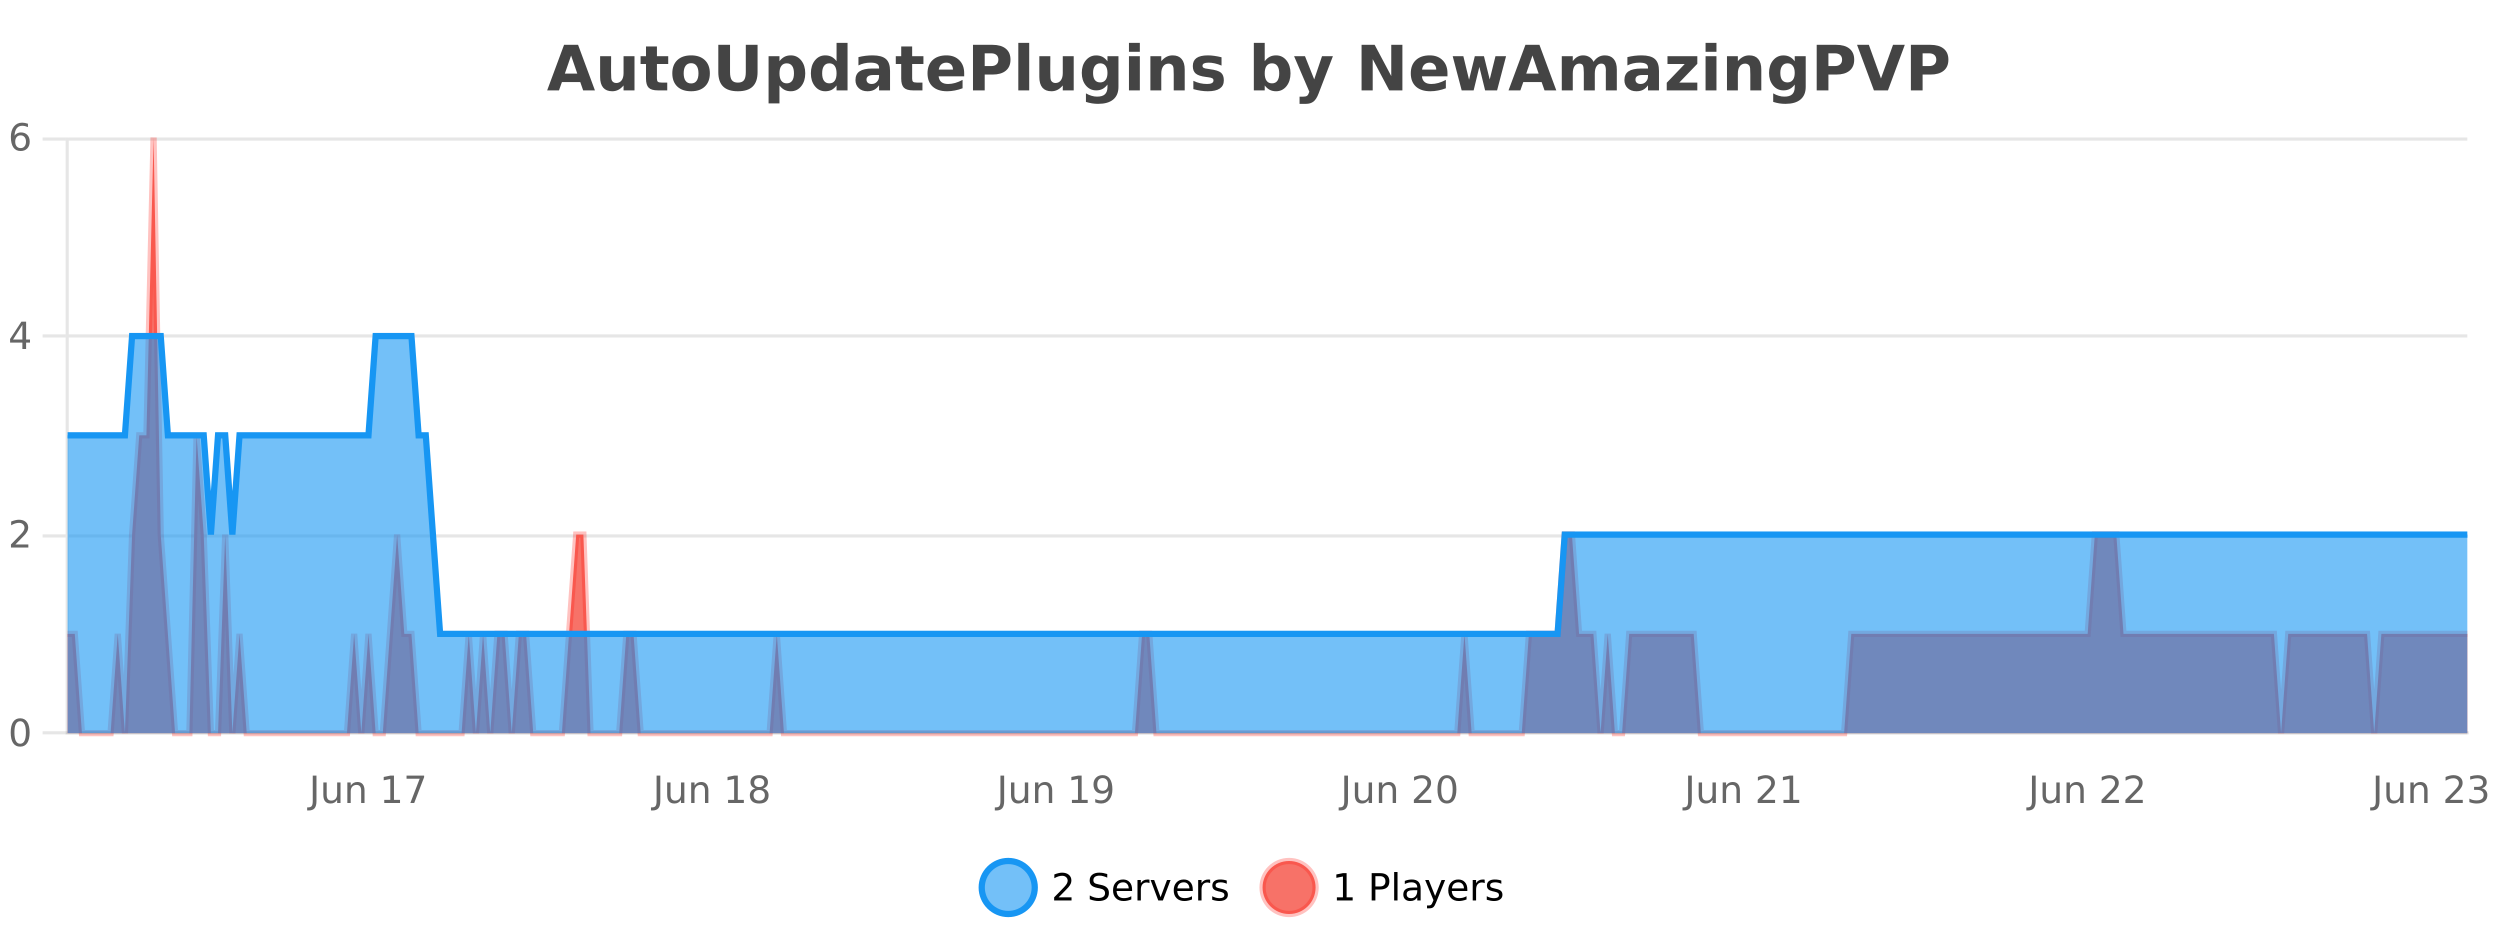 <?xml version="1.0" encoding="UTF-8"?>
<svg xmlns="http://www.w3.org/2000/svg" xmlns:xlink="http://www.w3.org/1999/xlink" width="800pt" height="300pt" viewBox="0 0 800 300" version="1.1">
<defs>
<clipPath id="clip1">
  <path d="M 285 263 L 360 263 L 360 300 L 285 300 Z M 285 263 "/>
</clipPath>
<clipPath id="clip2">
  <path d="M 375 263 L 450 263 L 450 300 L 375 300 Z M 375 263 "/>
</clipPath>
<clipPath id="clip3">
  <path d="M 21.633 44 L 789.543 44 L 789.543 234.602 L 21.633 234.602 Z M 21.633 44 "/>
</clipPath>
<clipPath id="clip4">
  <path d="M 20.633 43 L 790.543 43 L 790.543 235.602 L 20.633 235.602 Z M 20.633 43 "/>
</clipPath>
<clipPath id="clip5">
  <path d="M 21.633 107 L 789.543 107 L 789.543 234.602 L 21.633 234.602 Z M 21.633 107 "/>
</clipPath>
<clipPath id="clip6">
  <path d="M 20.633 79 L 790.543 79 L 790.543 232 L 20.633 232 Z M 20.633 79 "/>
</clipPath>
</defs>
<g id="surface1324496">
<rect x="0" y="0" width="800" height="300" style="fill:rgb(100%,100%,100%);fill-opacity:1;stroke:none;"/>
<path style="fill:none;stroke-width:1;stroke-linecap:butt;stroke-linejoin:miter;stroke:rgb(0%,0%,0%);stroke-opacity:0.098;stroke-miterlimit:10;" d="M 22 234.5 L 789.543 234.5 "/>
<path style="fill:none;stroke-width:1;stroke-linecap:butt;stroke-linejoin:miter;stroke:rgb(0%,0%,0%);stroke-opacity:0.098;stroke-miterlimit:10;" d="M 13.633 234.5 L 21 234.5 "/>
<path style="fill:none;stroke-width:1;stroke-linecap:butt;stroke-linejoin:miter;stroke:rgb(0%,0%,0%);stroke-opacity:0.098;stroke-miterlimit:10;" d="M 22 171.5 L 789.543 171.5 "/>
<path style="fill:none;stroke-width:1;stroke-linecap:butt;stroke-linejoin:miter;stroke:rgb(0%,0%,0%);stroke-opacity:0.098;stroke-miterlimit:10;" d="M 13.633 171.5 L 21 171.5 "/>
<path style="fill:none;stroke-width:1;stroke-linecap:butt;stroke-linejoin:miter;stroke:rgb(0%,0%,0%);stroke-opacity:0.098;stroke-miterlimit:10;" d="M 22 107.5 L 789.543 107.5 "/>
<path style="fill:none;stroke-width:1;stroke-linecap:butt;stroke-linejoin:miter;stroke:rgb(0%,0%,0%);stroke-opacity:0.098;stroke-miterlimit:10;" d="M 13.633 107.5 L 21 107.5 "/>
<path style="fill:none;stroke-width:1;stroke-linecap:butt;stroke-linejoin:miter;stroke:rgb(0%,0%,0%);stroke-opacity:0.098;stroke-miterlimit:10;" d="M 22 44.5 L 789.543 44.5 "/>
<path style="fill:none;stroke-width:1;stroke-linecap:butt;stroke-linejoin:miter;stroke:rgb(0%,0%,0%);stroke-opacity:0.098;stroke-miterlimit:10;" d="M 13.633 44.5 L 21 44.5 "/>
<path style=" stroke:none;fill-rule:nonzero;fill:rgb(9.02%,58.824%,95.294%);fill-opacity:0.6;" d="M 331.121 284 C 331.121 288.688 327.324 292.484 322.637 292.484 C 317.953 292.484 314.152 288.688 314.152 284 C 314.152 279.312 317.953 275.516 322.637 275.516 C 327.324 275.516 331.121 279.312 331.121 284 Z M 331.121 284 "/>
<g clip-path="url(#clip1)" clip-rule="nonzero">
<path style="fill:none;stroke-width:2;stroke-linecap:butt;stroke-linejoin:miter;stroke:rgb(9.02%,58.824%,95.294%);stroke-opacity:1;stroke-miterlimit:10;" d="M 331.121 284 C 331.121 288.688 327.324 292.484 322.637 292.484 C 317.953 292.484 314.152 288.688 314.152 284 C 314.152 279.312 317.953 275.516 322.637 275.516 C 327.324 275.516 331.121 279.312 331.121 284 Z M 331.121 284 "/>
</g>
<path style=" stroke:none;fill-rule:nonzero;fill:rgb(0%,0%,0%);fill-opacity:1;" d="M 338.75 287.156 L 342.891 287.156 L 342.891 288.156 L 337.328 288.156 L 337.328 287.156 C 337.773 286.699 338.383 286.078 339.156 285.297 C 339.938 284.508 340.426 283.996 340.625 283.766 C 341.008 283.352 341.273 282.996 341.422 282.703 C 341.578 282.402 341.656 282.109 341.656 281.828 C 341.656 281.359 341.488 280.98 341.156 280.688 C 340.832 280.398 340.41 280.25 339.891 280.25 C 339.516 280.25 339.117 280.312 338.703 280.438 C 338.297 280.562 337.859 280.762 337.391 281.031 L 337.391 279.828 C 337.867 279.641 338.312 279.5 338.719 279.406 C 339.133 279.305 339.516 279.25 339.859 279.25 C 340.766 279.25 341.488 279.48 342.031 279.938 C 342.57 280.387 342.844 280.992 342.844 281.75 C 342.844 282.105 342.773 282.445 342.641 282.766 C 342.504 283.09 342.258 283.469 341.906 283.906 C 341.801 284.023 341.488 284.352 340.969 284.891 C 340.445 285.434 339.707 286.188 338.75 287.156 Z M 354.32 279.688 L 354.32 280.844 C 353.871 280.637 353.445 280.48 353.039 280.375 C 352.641 280.262 352.262 280.203 351.898 280.203 C 351.25 280.203 350.75 280.328 350.398 280.578 C 350.055 280.828 349.883 281.188 349.883 281.656 C 349.883 282.043 349.996 282.336 350.227 282.531 C 350.453 282.73 350.898 282.887 351.555 283 L 352.258 283.156 C 353.141 283.324 353.793 283.621 354.211 284.047 C 354.637 284.465 354.852 285.027 354.852 285.734 C 354.852 286.59 354.562 287.234 353.992 287.672 C 353.43 288.109 352.594 288.328 351.492 288.328 C 351.086 288.328 350.648 288.281 350.18 288.188 C 349.711 288.094 349.227 287.953 348.727 287.766 L 348.727 286.547 C 349.203 286.82 349.672 287.023 350.133 287.156 C 350.602 287.293 351.055 287.359 351.492 287.359 C 352.168 287.359 352.688 287.23 353.055 286.969 C 353.43 286.699 353.617 286.32 353.617 285.828 C 353.617 285.402 353.48 285.07 353.211 284.828 C 352.949 284.578 352.516 284.398 351.914 284.281 L 351.195 284.141 C 350.309 283.965 349.668 283.688 349.273 283.312 C 348.887 282.938 348.695 282.418 348.695 281.75 C 348.695 280.969 348.965 280.359 349.508 279.922 C 350.047 279.477 350.797 279.25 351.758 279.25 C 352.172 279.25 352.59 279.289 353.008 279.359 C 353.434 279.434 353.871 279.543 354.32 279.688 Z M 362.266 284.609 L 362.266 285.125 L 357.297 285.125 C 357.348 285.875 357.57 286.445 357.969 286.828 C 358.375 287.215 358.93 287.406 359.641 287.406 C 360.055 287.406 360.457 287.359 360.844 287.266 C 361.238 287.164 361.629 287.008 362.016 286.797 L 362.016 287.828 C 361.617 287.984 361.219 288.105 360.812 288.188 C 360.406 288.281 359.992 288.328 359.578 288.328 C 358.535 288.328 357.707 288.027 357.094 287.422 C 356.477 286.809 356.172 285.98 356.172 284.938 C 356.172 283.867 356.461 283.016 357.047 282.391 C 357.629 281.758 358.41 281.438 359.391 281.438 C 360.273 281.438 360.973 281.727 361.484 282.297 C 362.004 282.859 362.266 283.633 362.266 284.609 Z M 361.188 284.281 C 361.176 283.699 361.008 283.23 360.688 282.875 C 360.363 282.523 359.938 282.344 359.406 282.344 C 358.801 282.344 358.316 282.516 357.953 282.859 C 357.598 283.203 357.395 283.684 357.344 284.297 Z M 367.836 282.594 C 367.711 282.531 367.574 282.484 367.43 282.453 C 367.293 282.414 367.137 282.391 366.961 282.391 C 366.355 282.391 365.887 282.59 365.555 282.984 C 365.23 283.383 365.07 283.953 365.07 284.703 L 365.07 288.156 L 363.992 288.156 L 363.992 281.594 L 365.07 281.594 L 365.07 282.609 C 365.297 282.215 365.594 281.922 365.961 281.734 C 366.324 281.539 366.766 281.438 367.289 281.438 C 367.359 281.438 367.438 281.445 367.523 281.453 C 367.617 281.465 367.715 281.48 367.82 281.5 Z M 368.195 281.594 L 369.336 281.594 L 371.383 287.094 L 373.445 281.594 L 374.586 281.594 L 372.117 288.156 L 370.648 288.156 Z M 381.688 284.609 L 381.688 285.125 L 376.719 285.125 C 376.77 285.875 376.992 286.445 377.391 286.828 C 377.797 287.215 378.352 287.406 379.062 287.406 C 379.477 287.406 379.879 287.359 380.266 287.266 C 380.66 287.164 381.051 287.008 381.438 286.797 L 381.438 287.828 C 381.039 287.984 380.641 288.105 380.234 288.188 C 379.828 288.281 379.414 288.328 379 288.328 C 377.957 288.328 377.129 288.027 376.516 287.422 C 375.898 286.809 375.594 285.98 375.594 284.938 C 375.594 283.867 375.883 283.016 376.469 282.391 C 377.051 281.758 377.832 281.438 378.812 281.438 C 379.695 281.438 380.395 281.727 380.906 282.297 C 381.426 282.859 381.688 283.633 381.688 284.609 Z M 380.609 284.281 C 380.598 283.699 380.43 283.23 380.109 282.875 C 379.785 282.523 379.359 282.344 378.828 282.344 C 378.223 282.344 377.738 282.516 377.375 282.859 C 377.02 283.203 376.816 283.684 376.766 284.297 Z M 387.258 282.594 C 387.133 282.531 386.996 282.484 386.852 282.453 C 386.715 282.414 386.559 282.391 386.383 282.391 C 385.777 282.391 385.309 282.59 384.977 282.984 C 384.652 283.383 384.492 283.953 384.492 284.703 L 384.492 288.156 L 383.414 288.156 L 383.414 281.594 L 384.492 281.594 L 384.492 282.609 C 384.719 282.215 385.016 281.922 385.383 281.734 C 385.746 281.539 386.188 281.438 386.711 281.438 C 386.781 281.438 386.859 281.445 386.945 281.453 C 387.039 281.465 387.137 281.48 387.242 281.5 Z M 392.562 281.781 L 392.562 282.812 C 392.258 282.656 391.941 282.543 391.609 282.469 C 391.285 282.387 390.945 282.344 390.594 282.344 C 390.062 282.344 389.66 282.43 389.391 282.594 C 389.117 282.75 388.984 282.996 388.984 283.328 C 388.984 283.578 389.078 283.777 389.266 283.922 C 389.461 284.059 389.852 284.188 390.438 284.312 L 390.797 284.406 C 391.566 284.562 392.113 284.793 392.438 285.094 C 392.758 285.398 392.922 285.812 392.922 286.344 C 392.922 286.961 392.676 287.445 392.188 287.797 C 391.707 288.152 391.047 288.328 390.203 288.328 C 389.848 288.328 389.477 288.289 389.094 288.219 C 388.719 288.156 388.32 288.059 387.906 287.922 L 387.906 286.797 C 388.301 287.008 388.691 287.164 389.078 287.266 C 389.461 287.371 389.848 287.422 390.234 287.422 C 390.734 287.422 391.117 287.34 391.391 287.172 C 391.672 286.996 391.812 286.746 391.812 286.422 C 391.812 286.133 391.711 285.906 391.516 285.75 C 391.316 285.594 390.883 285.445 390.219 285.297 L 389.844 285.219 C 389.176 285.074 388.691 284.855 388.391 284.562 C 388.098 284.273 387.953 283.875 387.953 283.375 C 387.953 282.75 388.172 282.273 388.609 281.938 C 389.047 281.605 389.664 281.438 390.469 281.438 C 390.863 281.438 391.238 281.469 391.594 281.531 C 391.945 281.586 392.27 281.668 392.562 281.781 Z M 332.637 277.016 "/>
<path style=" stroke:none;fill-rule:nonzero;fill:rgb(96.863%,44.706%,40.784%);fill-opacity:1;" d="M 420.988 284 C 420.988 288.688 417.191 292.484 412.504 292.484 C 407.82 292.484 404.02 288.688 404.02 284 C 404.02 279.312 407.82 275.516 412.504 275.516 C 417.191 275.516 420.988 279.312 420.988 284 Z M 420.988 284 "/>
<g clip-path="url(#clip2)" clip-rule="nonzero">
<path style="fill:none;stroke-width:2;stroke-linecap:butt;stroke-linejoin:miter;stroke:rgb(100%,4.706%,0%);stroke-opacity:0.247;stroke-miterlimit:10;" d="M 420.988 284 C 420.988 288.688 417.191 292.484 412.504 292.484 C 407.82 292.484 404.02 288.688 404.02 284 C 404.02 279.312 407.82 275.516 412.504 275.516 C 417.191 275.516 420.988 279.312 420.988 284 Z M 420.988 284 "/>
</g>
<path style=" stroke:none;fill-rule:nonzero;fill:rgb(0%,0%,0%);fill-opacity:1;" d="M 427.805 287.156 L 429.742 287.156 L 429.742 280.484 L 427.633 280.906 L 427.633 279.828 L 429.727 279.406 L 430.914 279.406 L 430.914 287.156 L 432.852 287.156 L 432.852 288.156 L 427.805 288.156 Z M 440.125 280.375 L 440.125 283.672 L 441.609 283.672 C 442.16 283.672 442.586 283.531 442.891 283.25 C 443.191 282.961 443.344 282.547 443.344 282.016 C 443.344 281.496 443.191 281.094 442.891 280.812 C 442.586 280.523 442.16 280.375 441.609 280.375 Z M 438.938 279.406 L 441.609 279.406 C 442.598 279.406 443.344 279.633 443.844 280.078 C 444.344 280.516 444.594 281.164 444.594 282.016 C 444.594 282.883 444.344 283.539 443.844 283.984 C 443.344 284.422 442.598 284.641 441.609 284.641 L 440.125 284.641 L 440.125 288.156 L 438.938 288.156 Z M 446.129 279.031 L 447.207 279.031 L 447.207 288.156 L 446.129 288.156 Z M 452.445 284.859 C 451.578 284.859 450.977 284.961 450.633 285.156 C 450.297 285.355 450.133 285.695 450.133 286.172 C 450.133 286.559 450.258 286.867 450.508 287.094 C 450.766 287.312 451.109 287.422 451.539 287.422 C 452.141 287.422 452.621 287.215 452.977 286.797 C 453.34 286.371 453.523 285.805 453.523 285.094 L 453.523 284.859 Z M 454.602 284.406 L 454.602 288.156 L 453.523 288.156 L 453.523 287.156 C 453.273 287.555 452.965 287.852 452.602 288.047 C 452.234 288.234 451.789 288.328 451.258 288.328 C 450.578 288.328 450.043 288.141 449.648 287.766 C 449.25 287.383 449.055 286.875 449.055 286.25 C 449.055 285.512 449.297 284.953 449.789 284.578 C 450.289 284.203 451.027 284.016 452.008 284.016 L 453.523 284.016 L 453.523 283.906 C 453.523 283.406 453.355 283.023 453.023 282.75 C 452.699 282.48 452.246 282.344 451.664 282.344 C 451.289 282.344 450.918 282.391 450.555 282.484 C 450.199 282.578 449.859 282.715 449.539 282.891 L 449.539 281.891 C 449.934 281.734 450.312 281.621 450.68 281.547 C 451.055 281.477 451.418 281.438 451.773 281.438 C 452.719 281.438 453.43 281.684 453.898 282.172 C 454.367 282.664 454.602 283.406 454.602 284.406 Z M 459.551 288.766 C 459.246 289.547 458.949 290.055 458.66 290.297 C 458.367 290.535 457.98 290.656 457.504 290.656 L 456.645 290.656 L 456.645 289.75 L 457.27 289.75 C 457.57 289.75 457.801 289.676 457.957 289.531 C 458.121 289.395 458.305 289.066 458.504 288.547 L 458.707 288.047 L 456.051 281.594 L 457.191 281.594 L 459.238 286.719 L 461.301 281.594 L 462.441 281.594 Z M 469.543 284.609 L 469.543 285.125 L 464.574 285.125 C 464.625 285.875 464.848 286.445 465.246 286.828 C 465.652 287.215 466.207 287.406 466.918 287.406 C 467.332 287.406 467.734 287.359 468.121 287.266 C 468.516 287.164 468.906 287.008 469.293 286.797 L 469.293 287.828 C 468.895 287.984 468.496 288.105 468.09 288.188 C 467.684 288.281 467.27 288.328 466.855 288.328 C 465.812 288.328 464.984 288.027 464.371 287.422 C 463.754 286.809 463.449 285.98 463.449 284.938 C 463.449 283.867 463.738 283.016 464.324 282.391 C 464.906 281.758 465.688 281.438 466.668 281.438 C 467.551 281.438 468.25 281.727 468.762 282.297 C 469.281 282.859 469.543 283.633 469.543 284.609 Z M 468.465 284.281 C 468.453 283.699 468.285 283.23 467.965 282.875 C 467.641 282.523 467.215 282.344 466.684 282.344 C 466.078 282.344 465.594 282.516 465.23 282.859 C 464.875 283.203 464.672 283.684 464.621 284.297 Z M 475.113 282.594 C 474.988 282.531 474.852 282.484 474.707 282.453 C 474.57 282.414 474.414 282.391 474.238 282.391 C 473.633 282.391 473.164 282.59 472.832 282.984 C 472.508 283.383 472.348 283.953 472.348 284.703 L 472.348 288.156 L 471.27 288.156 L 471.27 281.594 L 472.348 281.594 L 472.348 282.609 C 472.574 282.215 472.871 281.922 473.238 281.734 C 473.602 281.539 474.043 281.438 474.566 281.438 C 474.637 281.438 474.715 281.445 474.801 281.453 C 474.895 281.465 474.992 281.48 475.098 281.5 Z M 480.422 281.781 L 480.422 282.812 C 480.117 282.656 479.801 282.543 479.469 282.469 C 479.145 282.387 478.805 282.344 478.453 282.344 C 477.922 282.344 477.52 282.43 477.25 282.594 C 476.977 282.75 476.844 282.996 476.844 283.328 C 476.844 283.578 476.938 283.777 477.125 283.922 C 477.32 284.059 477.711 284.188 478.297 284.312 L 478.656 284.406 C 479.426 284.562 479.973 284.793 480.297 285.094 C 480.617 285.398 480.781 285.812 480.781 286.344 C 480.781 286.961 480.535 287.445 480.047 287.797 C 479.566 288.152 478.906 288.328 478.062 288.328 C 477.707 288.328 477.336 288.289 476.953 288.219 C 476.578 288.156 476.18 288.059 475.766 287.922 L 475.766 286.797 C 476.16 287.008 476.551 287.164 476.938 287.266 C 477.32 287.371 477.707 287.422 478.094 287.422 C 478.594 287.422 478.977 287.34 479.25 287.172 C 479.531 286.996 479.672 286.746 479.672 286.422 C 479.672 286.133 479.57 285.906 479.375 285.75 C 479.176 285.594 478.742 285.445 478.078 285.297 L 477.703 285.219 C 477.035 285.074 476.551 284.855 476.25 284.562 C 475.957 284.273 475.812 283.875 475.812 283.375 C 475.812 282.75 476.031 282.273 476.469 281.938 C 476.906 281.605 477.523 281.438 478.328 281.438 C 478.723 281.438 479.098 281.469 479.453 281.531 C 479.805 281.586 480.129 281.668 480.422 281.781 Z M 422.504 277.016 "/>
<path style=" stroke:none;fill-rule:nonzero;fill:rgb(26.667%,26.667%,26.667%);fill-opacity:1;" d="M 185.688 26.266 L 179.812 26.266 L 178.875 28.922 L 175.094 28.922 L 180.5 14.344 L 184.984 14.344 L 190.375 28.922 L 186.609 28.922 Z M 180.75 23.562 L 184.734 23.562 L 182.75 17.766 Z M 192.039 24.656 L 192.039 17.984 L 195.555 17.984 L 195.555 19.078 C 195.555 19.672 195.547 20.418 195.539 21.312 C 195.539 22.211 195.539 22.805 195.539 23.094 C 195.539 23.98 195.559 24.617 195.602 25 C 195.652 25.387 195.73 25.668 195.836 25.844 C 195.98 26.074 196.168 26.25 196.398 26.375 C 196.625 26.5 196.891 26.562 197.195 26.562 C 197.922 26.562 198.496 26.281 198.914 25.719 C 199.328 25.156 199.539 24.383 199.539 23.391 L 199.539 17.984 L 203.039 17.984 L 203.039 28.922 L 199.539 28.922 L 199.539 27.344 C 199.008 27.98 198.445 28.449 197.852 28.75 C 197.266 29.051 196.621 29.203 195.914 29.203 C 194.652 29.203 193.688 28.82 193.023 28.047 C 192.367 27.266 192.039 26.137 192.039 24.656 Z M 210.219 14.875 L 210.219 17.984 L 213.828 17.984 L 213.828 20.484 L 210.219 20.484 L 210.219 25.125 C 210.219 25.637 210.316 25.98 210.516 26.156 C 210.723 26.336 211.125 26.422 211.719 26.422 L 213.516 26.422 L 213.516 28.922 L 210.516 28.922 C 209.141 28.922 208.16 28.637 207.578 28.062 C 207.004 27.48 206.719 26.5 206.719 25.125 L 206.719 20.484 L 204.984 20.484 L 204.984 17.984 L 206.719 17.984 L 206.719 14.875 Z M 221.168 20.219 C 220.387 20.219 219.793 20.5 219.387 21.062 C 218.98 21.617 218.777 22.418 218.777 23.469 C 218.777 24.512 218.98 25.312 219.387 25.875 C 219.793 26.43 220.387 26.703 221.168 26.703 C 221.926 26.703 222.504 26.43 222.902 25.875 C 223.309 25.312 223.512 24.512 223.512 23.469 C 223.512 22.418 223.309 21.617 222.902 21.062 C 222.504 20.5 221.926 20.219 221.168 20.219 Z M 221.168 17.719 C 223.043 17.719 224.504 18.23 225.559 19.25 C 226.621 20.262 227.152 21.668 227.152 23.469 C 227.152 25.262 226.621 26.668 225.559 27.688 C 224.504 28.699 223.043 29.203 221.168 29.203 C 219.27 29.203 217.793 28.699 216.73 27.688 C 215.668 26.668 215.137 25.262 215.137 23.469 C 215.137 21.668 215.668 20.262 216.73 19.25 C 217.793 18.23 219.27 17.719 221.168 17.719 Z M 229.859 14.344 L 233.609 14.344 L 233.609 23.078 C 233.609 24.289 233.805 25.152 234.203 25.672 C 234.598 26.184 235.238 26.438 236.125 26.438 C 237.031 26.438 237.676 26.184 238.062 25.672 C 238.457 25.152 238.656 24.289 238.656 23.078 L 238.656 14.344 L 242.422 14.344 L 242.422 23.078 C 242.422 25.141 241.898 26.68 240.859 27.688 C 239.828 28.699 238.25 29.203 236.125 29.203 C 234.008 29.203 232.438 28.699 231.406 27.688 C 230.375 26.68 229.859 25.141 229.859 23.078 Z M 249.43 27.344 L 249.43 33.078 L 245.945 33.078 L 245.945 17.984 L 249.43 17.984 L 249.43 19.578 C 249.918 18.945 250.453 18.477 251.039 18.172 C 251.621 17.871 252.293 17.719 253.055 17.719 C 254.406 17.719 255.516 18.258 256.383 19.328 C 257.246 20.402 257.68 21.781 257.68 23.469 C 257.68 25.148 257.246 26.523 256.383 27.594 C 255.516 28.668 254.406 29.203 253.055 29.203 C 252.293 29.203 251.621 29.051 251.039 28.75 C 250.453 28.449 249.918 27.98 249.43 27.344 Z M 251.758 20.266 C 251.008 20.266 250.43 20.543 250.023 21.094 C 249.625 21.637 249.43 22.43 249.43 23.469 C 249.43 24.5 249.625 25.293 250.023 25.844 C 250.43 26.398 251.008 26.672 251.758 26.672 C 252.508 26.672 253.078 26.402 253.477 25.859 C 253.871 25.309 254.07 24.512 254.07 23.469 C 254.07 22.43 253.871 21.637 253.477 21.094 C 253.078 20.543 252.508 20.266 251.758 20.266 Z M 267.699 19.578 L 267.699 13.719 L 271.215 13.719 L 271.215 28.922 L 267.699 28.922 L 267.699 27.344 C 267.219 27.992 266.688 28.465 266.105 28.766 C 265.52 29.055 264.848 29.203 264.09 29.203 C 262.746 29.203 261.641 28.668 260.777 27.594 C 259.91 26.523 259.48 25.148 259.48 23.469 C 259.48 21.781 259.91 20.402 260.777 19.328 C 261.641 18.258 262.746 17.719 264.09 17.719 C 264.848 17.719 265.52 17.871 266.105 18.172 C 266.688 18.477 267.219 18.945 267.699 19.578 Z M 265.387 26.672 C 266.137 26.672 266.707 26.402 267.105 25.859 C 267.5 25.309 267.699 24.512 267.699 23.469 C 267.699 22.43 267.5 21.637 267.105 21.094 C 266.707 20.543 266.137 20.266 265.387 20.266 C 264.645 20.266 264.078 20.543 263.684 21.094 C 263.285 21.637 263.09 22.43 263.09 23.469 C 263.09 24.512 263.285 25.309 263.684 25.859 C 264.078 26.402 264.645 26.672 265.387 26.672 Z M 279.469 24 C 278.738 24 278.191 24.125 277.828 24.375 C 277.461 24.617 277.281 24.98 277.281 25.469 C 277.281 25.906 277.426 26.25 277.719 26.5 C 278.02 26.75 278.43 26.875 278.953 26.875 C 279.609 26.875 280.16 26.641 280.609 26.172 C 281.066 25.703 281.297 25.117 281.297 24.406 L 281.297 24 Z M 284.812 22.688 L 284.812 28.922 L 281.297 28.922 L 281.297 27.297 C 280.828 27.965 280.297 28.449 279.703 28.75 C 279.117 29.051 278.406 29.203 277.562 29.203 C 276.438 29.203 275.52 28.875 274.812 28.219 C 274.102 27.555 273.75 26.695 273.75 25.641 C 273.75 24.359 274.188 23.422 275.062 22.828 C 275.945 22.227 277.336 21.922 279.234 21.922 L 281.297 21.922 L 281.297 21.641 C 281.297 21.09 281.078 20.688 280.641 20.438 C 280.203 20.18 279.52 20.047 278.594 20.047 C 277.844 20.047 277.145 20.125 276.5 20.281 C 275.852 20.43 275.254 20.648 274.703 20.938 L 274.703 18.281 C 275.453 18.094 276.203 17.953 276.953 17.859 C 277.711 17.766 278.473 17.719 279.234 17.719 C 281.203 17.719 282.625 18.109 283.5 18.891 C 284.375 19.664 284.812 20.93 284.812 22.688 Z M 291.887 14.875 L 291.887 17.984 L 295.496 17.984 L 295.496 20.484 L 291.887 20.484 L 291.887 25.125 C 291.887 25.637 291.984 25.98 292.184 26.156 C 292.391 26.336 292.793 26.422 293.387 26.422 L 295.184 26.422 L 295.184 28.922 L 292.184 28.922 C 290.809 28.922 289.828 28.637 289.246 28.062 C 288.672 27.48 288.387 26.5 288.387 25.125 L 288.387 20.484 L 286.652 20.484 L 286.652 17.984 L 288.387 17.984 L 288.387 14.875 Z M 308.539 23.422 L 308.539 24.422 L 300.367 24.422 C 300.449 25.246 300.746 25.859 301.258 26.266 C 301.766 26.672 302.477 26.875 303.383 26.875 C 304.121 26.875 304.875 26.766 305.648 26.547 C 306.418 26.328 307.211 26 308.023 25.562 L 308.023 28.25 C 307.199 28.562 306.371 28.797 305.539 28.953 C 304.715 29.117 303.891 29.203 303.07 29.203 C 301.09 29.203 299.547 28.703 298.445 27.703 C 297.352 26.695 296.805 25.281 296.805 23.469 C 296.805 21.68 297.34 20.273 298.414 19.25 C 299.496 18.23 300.98 17.719 302.867 17.719 C 304.586 17.719 305.961 18.242 306.992 19.281 C 308.023 20.312 308.539 21.695 308.539 23.422 Z M 304.945 22.266 C 304.945 21.602 304.75 21.062 304.367 20.656 C 303.98 20.25 303.477 20.047 302.852 20.047 C 302.172 20.047 301.621 20.242 301.195 20.625 C 300.777 21 300.516 21.547 300.414 22.266 Z M 311.355 14.344 L 317.59 14.344 C 319.441 14.344 320.863 14.758 321.855 15.578 C 322.855 16.402 323.355 17.574 323.355 19.094 C 323.355 20.625 322.855 21.805 321.855 22.625 C 320.863 23.449 319.441 23.859 317.59 23.859 L 315.105 23.859 L 315.105 28.922 L 311.355 28.922 Z M 315.105 17.062 L 315.105 21.141 L 317.184 21.141 C 317.91 21.141 318.473 20.965 318.871 20.609 C 319.277 20.258 319.48 19.75 319.48 19.094 C 319.48 18.449 319.277 17.949 318.871 17.594 C 318.473 17.242 317.91 17.062 317.184 17.062 Z M 325.859 13.719 L 329.344 13.719 L 329.344 28.922 L 325.859 28.922 Z M 332.586 24.656 L 332.586 17.984 L 336.102 17.984 L 336.102 19.078 C 336.102 19.672 336.094 20.418 336.086 21.312 C 336.086 22.211 336.086 22.805 336.086 23.094 C 336.086 23.98 336.105 24.617 336.148 25 C 336.199 25.387 336.277 25.668 336.383 25.844 C 336.527 26.074 336.715 26.25 336.945 26.375 C 337.172 26.5 337.438 26.562 337.742 26.562 C 338.469 26.562 339.043 26.281 339.461 25.719 C 339.875 25.156 340.086 24.383 340.086 23.391 L 340.086 17.984 L 343.586 17.984 L 343.586 28.922 L 340.086 28.922 L 340.086 27.344 C 339.555 27.98 338.992 28.449 338.398 28.75 C 337.812 29.051 337.168 29.203 336.461 29.203 C 335.199 29.203 334.234 28.82 333.57 28.047 C 332.914 27.266 332.586 26.137 332.586 24.656 Z M 354.391 27.062 C 353.91 27.699 353.379 28.168 352.797 28.469 C 352.211 28.773 351.539 28.922 350.781 28.922 C 349.445 28.922 348.344 28.398 347.469 27.344 C 346.602 26.293 346.172 24.953 346.172 23.328 C 346.172 21.695 346.602 20.355 347.469 19.312 C 348.344 18.262 349.445 17.734 350.781 17.734 C 351.539 17.734 352.211 17.887 352.797 18.188 C 353.379 18.492 353.91 18.965 354.391 19.609 L 354.391 17.984 L 357.906 17.984 L 357.906 27.812 C 357.906 29.57 357.348 30.914 356.234 31.844 C 355.129 32.77 353.52 33.234 351.406 33.234 C 350.727 33.234 350.066 33.18 349.422 33.078 C 348.785 32.973 348.145 32.816 347.5 32.609 L 347.5 29.875 C 348.113 30.227 348.711 30.488 349.297 30.656 C 349.879 30.832 350.469 30.922 351.062 30.922 C 352.207 30.922 353.047 30.672 353.578 30.172 C 354.117 29.672 354.391 28.887 354.391 27.812 Z M 352.078 20.266 C 351.359 20.266 350.797 20.531 350.391 21.062 C 349.984 21.594 349.781 22.352 349.781 23.328 C 349.781 24.328 349.973 25.09 350.359 25.609 C 350.754 26.121 351.328 26.375 352.078 26.375 C 352.805 26.375 353.375 26.109 353.781 25.578 C 354.188 25.047 354.391 24.297 354.391 23.328 C 354.391 22.352 354.188 21.594 353.781 21.062 C 353.375 20.531 352.805 20.266 352.078 20.266 Z M 361.266 17.984 L 364.75 17.984 L 364.75 28.922 L 361.266 28.922 Z M 361.266 13.719 L 364.75 13.719 L 364.75 16.578 L 361.266 16.578 Z M 379.109 22.266 L 379.109 28.922 L 375.594 28.922 L 375.594 23.828 C 375.594 22.883 375.57 22.23 375.531 21.875 C 375.488 21.512 375.414 21.246 375.312 21.078 C 375.176 20.852 374.988 20.672 374.75 20.547 C 374.52 20.422 374.254 20.359 373.953 20.359 C 373.223 20.359 372.648 20.641 372.234 21.203 C 371.816 21.766 371.609 22.547 371.609 23.547 L 371.609 28.922 L 368.125 28.922 L 368.125 17.984 L 371.609 17.984 L 371.609 19.578 C 372.141 18.945 372.703 18.477 373.297 18.172 C 373.891 17.871 374.539 17.719 375.25 17.719 C 376.52 17.719 377.477 18.109 378.125 18.891 C 378.781 19.664 379.109 20.789 379.109 22.266 Z M 390.891 18.328 L 390.891 20.984 C 390.148 20.672 389.43 20.438 388.734 20.281 C 388.035 20.125 387.375 20.047 386.75 20.047 C 386.094 20.047 385.602 20.133 385.281 20.297 C 384.957 20.465 384.797 20.719 384.797 21.062 C 384.797 21.344 384.914 21.559 385.156 21.703 C 385.406 21.852 385.844 21.961 386.469 22.031 L 387.094 22.125 C 388.883 22.355 390.086 22.73 390.703 23.25 C 391.316 23.773 391.625 24.59 391.625 25.703 C 391.625 26.871 391.191 27.746 390.328 28.328 C 389.473 28.914 388.195 29.203 386.5 29.203 C 385.77 29.203 385.02 29.145 384.25 29.031 C 383.477 28.918 382.688 28.746 381.875 28.516 L 381.875 25.859 C 382.57 26.203 383.285 26.461 384.016 26.625 C 384.742 26.793 385.488 26.875 386.25 26.875 C 386.938 26.875 387.453 26.781 387.797 26.594 C 388.141 26.406 388.312 26.125 388.312 25.75 C 388.312 25.438 388.191 25.211 387.953 25.062 C 387.711 24.906 387.238 24.789 386.531 24.703 L 385.922 24.625 C 384.359 24.43 383.266 24.07 382.641 23.547 C 382.016 23.016 381.703 22.215 381.703 21.141 C 381.703 19.984 382.098 19.125 382.891 18.562 C 383.691 18 384.91 17.719 386.547 17.719 C 387.191 17.719 387.867 17.773 388.578 17.875 C 389.285 17.969 390.055 18.121 390.891 18.328 Z M 407.039 26.672 C 407.789 26.672 408.359 26.402 408.758 25.859 C 409.152 25.309 409.352 24.512 409.352 23.469 C 409.352 22.43 409.152 21.637 408.758 21.094 C 408.359 20.543 407.789 20.266 407.039 20.266 C 406.289 20.266 405.711 20.543 405.305 21.094 C 404.906 21.637 404.711 22.43 404.711 23.469 C 404.711 24.5 404.906 25.293 405.305 25.844 C 405.711 26.398 406.289 26.672 407.039 26.672 Z M 404.711 19.578 C 405.199 18.945 405.734 18.477 406.32 18.172 C 406.902 17.871 407.574 17.719 408.336 17.719 C 409.688 17.719 410.797 18.258 411.664 19.328 C 412.527 20.402 412.961 21.781 412.961 23.469 C 412.961 25.148 412.527 26.523 411.664 27.594 C 410.797 28.668 409.688 29.203 408.336 29.203 C 407.574 29.203 406.902 29.051 406.32 28.75 C 405.734 28.449 405.199 27.98 404.711 27.344 L 404.711 28.922 L 401.227 28.922 L 401.227 13.719 L 404.711 13.719 Z M 414.109 17.984 L 417.594 17.984 L 420.547 25.406 L 423.047 17.984 L 426.531 17.984 L 421.938 29.953 C 421.477 31.172 420.938 32.02 420.312 32.5 C 419.695 32.988 418.891 33.234 417.891 33.234 L 415.859 33.234 L 415.859 30.938 L 416.953 30.938 C 417.547 30.938 417.977 30.844 418.25 30.656 C 418.52 30.469 418.727 30.129 418.875 29.641 L 418.984 29.344 Z M 435.703 14.344 L 439.891 14.344 L 445.203 24.344 L 445.203 14.344 L 448.766 14.344 L 448.766 28.922 L 444.562 28.922 L 439.266 18.922 L 439.266 28.922 L 435.703 28.922 Z M 463.188 23.422 L 463.188 24.422 L 455.016 24.422 C 455.098 25.246 455.395 25.859 455.906 26.266 C 456.414 26.672 457.125 26.875 458.031 26.875 C 458.77 26.875 459.523 26.766 460.297 26.547 C 461.066 26.328 461.859 26 462.672 25.562 L 462.672 28.25 C 461.848 28.562 461.02 28.797 460.188 28.953 C 459.363 29.117 458.539 29.203 457.719 29.203 C 455.738 29.203 454.195 28.703 453.094 27.703 C 452 26.695 451.453 25.281 451.453 23.469 C 451.453 21.68 451.988 20.273 453.062 19.25 C 454.145 18.23 455.629 17.719 457.516 17.719 C 459.234 17.719 460.609 18.242 461.641 19.281 C 462.672 20.312 463.188 21.695 463.188 23.422 Z M 459.594 22.266 C 459.594 21.602 459.398 21.062 459.016 20.656 C 458.629 20.25 458.125 20.047 457.5 20.047 C 456.82 20.047 456.27 20.242 455.844 20.625 C 455.426 21 455.164 21.547 455.062 22.266 Z M 464.863 17.984 L 468.27 17.984 L 470.098 25.516 L 471.941 17.984 L 474.863 17.984 L 476.707 25.438 L 478.551 17.984 L 481.941 17.984 L 479.066 28.922 L 475.238 28.922 L 473.395 21.406 L 471.566 28.922 L 467.738 28.922 Z M 493.324 26.266 L 487.449 26.266 L 486.512 28.922 L 482.73 28.922 L 488.137 14.344 L 492.621 14.344 L 498.012 28.922 L 494.246 28.922 Z M 488.387 23.562 L 492.371 23.562 L 490.387 17.766 Z M 509.93 19.797 C 510.375 19.121 510.902 18.605 511.508 18.25 C 512.121 17.898 512.793 17.719 513.523 17.719 C 514.773 17.719 515.727 18.109 516.383 18.891 C 517.047 19.664 517.383 20.789 517.383 22.266 L 517.383 28.922 L 513.867 28.922 L 513.867 23.219 C 513.867 23.137 513.867 23.047 513.867 22.953 C 513.875 22.859 513.883 22.73 513.883 22.562 C 513.883 21.793 513.766 21.234 513.539 20.891 C 513.309 20.539 512.938 20.359 512.43 20.359 C 511.773 20.359 511.262 20.637 510.898 21.188 C 510.531 21.73 510.344 22.516 510.336 23.547 L 510.336 28.922 L 506.82 28.922 L 506.82 23.219 C 506.82 22.012 506.715 21.234 506.508 20.891 C 506.297 20.539 505.93 20.359 505.398 20.359 C 504.719 20.359 504.199 20.637 503.836 21.188 C 503.469 21.73 503.289 22.516 503.289 23.547 L 503.289 28.922 L 499.773 28.922 L 499.773 17.984 L 503.289 17.984 L 503.289 19.578 C 503.727 18.965 504.219 18.5 504.773 18.188 C 505.324 17.875 505.938 17.719 506.617 17.719 C 507.367 17.719 508.031 17.902 508.617 18.266 C 509.199 18.633 509.637 19.141 509.93 19.797 Z M 525.531 24 C 524.801 24 524.254 24.125 523.891 24.375 C 523.523 24.617 523.344 24.98 523.344 25.469 C 523.344 25.906 523.488 26.25 523.781 26.5 C 524.082 26.75 524.492 26.875 525.016 26.875 C 525.672 26.875 526.223 26.641 526.672 26.172 C 527.129 25.703 527.359 25.117 527.359 24.406 L 527.359 24 Z M 530.875 22.688 L 530.875 28.922 L 527.359 28.922 L 527.359 27.297 C 526.891 27.965 526.359 28.449 525.766 28.75 C 525.18 29.051 524.469 29.203 523.625 29.203 C 522.5 29.203 521.582 28.875 520.875 28.219 C 520.164 27.555 519.812 26.695 519.812 25.641 C 519.812 24.359 520.25 23.422 521.125 22.828 C 522.008 22.227 523.398 21.922 525.297 21.922 L 527.359 21.922 L 527.359 21.641 C 527.359 21.09 527.141 20.688 526.703 20.438 C 526.266 20.18 525.582 20.047 524.656 20.047 C 523.906 20.047 523.207 20.125 522.562 20.281 C 521.914 20.43 521.316 20.648 520.766 20.938 L 520.766 18.281 C 521.516 18.094 522.266 17.953 523.016 17.859 C 523.773 17.766 524.535 17.719 525.297 17.719 C 527.266 17.719 528.688 18.109 529.562 18.891 C 530.438 19.664 530.875 20.93 530.875 22.688 Z M 533.594 17.984 L 543.141 17.984 L 543.141 20.422 L 537.375 26.422 L 543.141 26.422 L 543.141 28.922 L 533.359 28.922 L 533.359 26.484 L 539.109 20.484 L 533.594 20.484 Z M 545.781 17.984 L 549.266 17.984 L 549.266 28.922 L 545.781 28.922 Z M 545.781 13.719 L 549.266 13.719 L 549.266 16.578 L 545.781 16.578 Z M 563.617 22.266 L 563.617 28.922 L 560.102 28.922 L 560.102 23.828 C 560.102 22.883 560.078 22.23 560.039 21.875 C 559.996 21.512 559.922 21.246 559.82 21.078 C 559.684 20.852 559.496 20.672 559.258 20.547 C 559.027 20.422 558.762 20.359 558.461 20.359 C 557.73 20.359 557.156 20.641 556.742 21.203 C 556.324 21.766 556.117 22.547 556.117 23.547 L 556.117 28.922 L 552.633 28.922 L 552.633 17.984 L 556.117 17.984 L 556.117 19.578 C 556.648 18.945 557.211 18.477 557.805 18.172 C 558.398 17.871 559.047 17.719 559.758 17.719 C 561.027 17.719 561.984 18.109 562.633 18.891 C 563.289 19.664 563.617 20.789 563.617 22.266 Z M 574.312 27.062 C 573.832 27.699 573.301 28.168 572.719 28.469 C 572.133 28.773 571.461 28.922 570.703 28.922 C 569.367 28.922 568.266 28.398 567.391 27.344 C 566.523 26.293 566.094 24.953 566.094 23.328 C 566.094 21.695 566.523 20.355 567.391 19.312 C 568.266 18.262 569.367 17.734 570.703 17.734 C 571.461 17.734 572.133 17.887 572.719 18.188 C 573.301 18.492 573.832 18.965 574.312 19.609 L 574.312 17.984 L 577.828 17.984 L 577.828 27.812 C 577.828 29.57 577.27 30.914 576.156 31.844 C 575.051 32.77 573.441 33.234 571.328 33.234 C 570.648 33.234 569.988 33.18 569.344 33.078 C 568.707 32.973 568.066 32.816 567.422 32.609 L 567.422 29.875 C 568.035 30.227 568.633 30.488 569.219 30.656 C 569.801 30.832 570.391 30.922 570.984 30.922 C 572.129 30.922 572.969 30.672 573.5 30.172 C 574.039 29.672 574.312 28.887 574.312 27.812 Z M 572 20.266 C 571.281 20.266 570.719 20.531 570.312 21.062 C 569.906 21.594 569.703 22.352 569.703 23.328 C 569.703 24.328 569.895 25.09 570.281 25.609 C 570.676 26.121 571.25 26.375 572 26.375 C 572.727 26.375 573.297 26.109 573.703 25.578 C 574.109 25.047 574.312 24.297 574.312 23.328 C 574.312 22.352 574.109 21.594 573.703 21.062 C 573.297 20.531 572.727 20.266 572 20.266 Z M 581.344 14.344 L 587.578 14.344 C 589.43 14.344 590.852 14.758 591.844 15.578 C 592.844 16.402 593.344 17.574 593.344 19.094 C 593.344 20.625 592.844 21.805 591.844 22.625 C 590.852 23.449 589.43 23.859 587.578 23.859 L 585.094 23.859 L 585.094 28.922 L 581.344 28.922 Z M 585.094 17.062 L 585.094 21.141 L 587.172 21.141 C 587.898 21.141 588.461 20.965 588.859 20.609 C 589.266 20.258 589.469 19.75 589.469 19.094 C 589.469 18.449 589.266 17.949 588.859 17.594 C 588.461 17.242 587.898 17.062 587.172 17.062 Z M 594.254 14.344 L 598.035 14.344 L 601.91 25.109 L 605.77 14.344 L 609.535 14.344 L 604.145 28.922 L 599.66 28.922 Z M 611.484 14.344 L 617.719 14.344 C 619.57 14.344 620.992 14.758 621.984 15.578 C 622.984 16.402 623.484 17.574 623.484 19.094 C 623.484 20.625 622.984 21.805 621.984 22.625 C 620.992 23.449 619.57 23.859 617.719 23.859 L 615.234 23.859 L 615.234 28.922 L 611.484 28.922 Z M 615.234 17.062 L 615.234 21.141 L 617.312 21.141 C 618.039 21.141 618.602 20.965 619 20.609 C 619.406 20.258 619.609 19.75 619.609 19.094 C 619.609 18.449 619.406 17.949 619 17.594 C 618.602 17.242 618.039 17.062 617.312 17.062 Z M 175 10.359 "/>
<path style="fill:none;stroke-width:1;stroke-linecap:butt;stroke-linejoin:miter;stroke:rgb(0%,0%,0%);stroke-opacity:0.098;stroke-miterlimit:10;" d="M 21 234.5 L 790 234.5 "/>
<path style=" stroke:none;fill-rule:nonzero;fill:rgb(40%,40%,40%);fill-opacity:1;" d="M 100.082 248.203 L 101.27 248.203 L 101.27 256.344 C 101.27 257.395 101.066 258.16 100.66 258.641 C 100.262 259.117 99.621 259.359 98.738 259.359 L 98.285 259.359 L 98.285 258.359 L 98.66 258.359 C 99.18 258.359 99.543 258.211 99.754 257.922 C 99.973 257.629 100.082 257.102 100.082 256.344 Z M 103.465 254.359 L 103.465 250.391 L 104.543 250.391 L 104.543 254.328 C 104.543 254.945 104.66 255.406 104.902 255.719 C 105.152 256.031 105.516 256.188 105.996 256.188 C 106.578 256.188 107.035 256.008 107.371 255.641 C 107.715 255.266 107.887 254.758 107.887 254.109 L 107.887 250.391 L 108.965 250.391 L 108.965 256.953 L 107.887 256.953 L 107.887 255.938 C 107.625 256.344 107.324 256.648 106.98 256.844 C 106.637 257.031 106.234 257.125 105.777 257.125 C 105.016 257.125 104.438 256.891 104.043 256.422 C 103.656 255.953 103.465 255.266 103.465 254.359 Z M 106.184 250.234 Z M 116.648 252.984 L 116.648 256.953 L 115.57 256.953 L 115.57 253.031 C 115.57 252.406 115.445 251.945 115.195 251.641 C 114.953 251.328 114.594 251.172 114.117 251.172 C 113.531 251.172 113.07 251.359 112.727 251.734 C 112.391 252.102 112.227 252.605 112.227 253.25 L 112.227 256.953 L 111.148 256.953 L 111.148 250.391 L 112.227 250.391 L 112.227 251.406 C 112.484 251.012 112.789 250.719 113.133 250.531 C 113.484 250.336 113.891 250.234 114.352 250.234 C 115.102 250.234 115.668 250.469 116.055 250.938 C 116.449 251.398 116.648 252.078 116.648 252.984 Z M 122.961 255.953 L 124.898 255.953 L 124.898 249.281 L 122.789 249.703 L 122.789 248.625 L 124.883 248.203 L 126.07 248.203 L 126.07 255.953 L 128.008 255.953 L 128.008 256.953 L 122.961 256.953 Z M 130.094 248.203 L 135.719 248.203 L 135.719 248.703 L 132.547 256.953 L 131.312 256.953 L 134.297 249.203 L 130.094 249.203 Z M 98.91 245.816 "/>
<path style=" stroke:none;fill-rule:nonzero;fill:rgb(40%,40%,40%);fill-opacity:1;" d="M 210.109 248.203 L 211.297 248.203 L 211.297 256.344 C 211.297 257.395 211.094 258.16 210.688 258.641 C 210.289 259.117 209.648 259.359 208.766 259.359 L 208.312 259.359 L 208.312 258.359 L 208.688 258.359 C 209.207 258.359 209.57 258.211 209.781 257.922 C 210 257.629 210.109 257.102 210.109 256.344 Z M 213.492 254.359 L 213.492 250.391 L 214.57 250.391 L 214.57 254.328 C 214.57 254.945 214.688 255.406 214.93 255.719 C 215.18 256.031 215.543 256.188 216.023 256.188 C 216.605 256.188 217.062 256.008 217.398 255.641 C 217.742 255.266 217.914 254.758 217.914 254.109 L 217.914 250.391 L 218.992 250.391 L 218.992 256.953 L 217.914 256.953 L 217.914 255.938 C 217.652 256.344 217.352 256.648 217.008 256.844 C 216.664 257.031 216.262 257.125 215.805 257.125 C 215.043 257.125 214.465 256.891 214.07 256.422 C 213.684 255.953 213.492 255.266 213.492 254.359 Z M 216.211 250.234 Z M 226.676 252.984 L 226.676 256.953 L 225.598 256.953 L 225.598 253.031 C 225.598 252.406 225.473 251.945 225.223 251.641 C 224.98 251.328 224.621 251.172 224.145 251.172 C 223.559 251.172 223.098 251.359 222.754 251.734 C 222.418 252.102 222.254 252.605 222.254 253.25 L 222.254 256.953 L 221.176 256.953 L 221.176 250.391 L 222.254 250.391 L 222.254 251.406 C 222.512 251.012 222.816 250.719 223.16 250.531 C 223.512 250.336 223.918 250.234 224.379 250.234 C 225.129 250.234 225.695 250.469 226.082 250.938 C 226.477 251.398 226.676 252.078 226.676 252.984 Z M 232.984 255.953 L 234.922 255.953 L 234.922 249.281 L 232.812 249.703 L 232.812 248.625 L 234.906 248.203 L 236.094 248.203 L 236.094 255.953 L 238.031 255.953 L 238.031 256.953 L 232.984 256.953 Z M 242.949 252.797 C 242.387 252.797 241.941 252.949 241.621 253.25 C 241.297 253.555 241.137 253.965 241.137 254.484 C 241.137 255.016 241.297 255.434 241.621 255.734 C 241.941 256.039 242.387 256.188 242.949 256.188 C 243.512 256.188 243.953 256.039 244.277 255.734 C 244.598 255.434 244.762 255.016 244.762 254.484 C 244.762 253.965 244.598 253.555 244.277 253.25 C 243.965 252.949 243.52 252.797 242.949 252.797 Z M 241.762 252.297 C 241.262 252.172 240.863 251.938 240.574 251.594 C 240.293 251.242 240.152 250.812 240.152 250.312 C 240.152 249.617 240.402 249.062 240.902 248.656 C 241.402 248.25 242.082 248.047 242.949 248.047 C 243.824 248.047 244.504 248.25 244.996 248.656 C 245.496 249.062 245.746 249.617 245.746 250.312 C 245.746 250.812 245.605 251.242 245.324 251.594 C 245.043 251.938 244.645 252.172 244.137 252.297 C 244.707 252.434 245.152 252.695 245.465 253.078 C 245.785 253.465 245.949 253.934 245.949 254.484 C 245.949 255.34 245.688 255.996 245.168 256.453 C 244.656 256.902 243.918 257.125 242.949 257.125 C 241.988 257.125 241.25 256.902 240.73 256.453 C 240.207 255.996 239.949 255.34 239.949 254.484 C 239.949 253.934 240.109 253.465 240.434 253.078 C 240.754 252.695 241.199 252.434 241.762 252.297 Z M 241.34 250.422 C 241.34 250.883 241.48 251.234 241.762 251.484 C 242.043 251.734 242.438 251.859 242.949 251.859 C 243.457 251.859 243.855 251.734 244.137 251.484 C 244.426 251.234 244.574 250.883 244.574 250.422 C 244.574 249.977 244.426 249.625 244.137 249.375 C 243.855 249.117 243.457 248.984 242.949 248.984 C 242.438 248.984 242.043 249.117 241.762 249.375 C 241.48 249.625 241.34 249.977 241.34 250.422 Z M 208.938 245.816 "/>
<path style=" stroke:none;fill-rule:nonzero;fill:rgb(40%,40%,40%);fill-opacity:1;" d="M 320.141 248.203 L 321.328 248.203 L 321.328 256.344 C 321.328 257.395 321.125 258.16 320.719 258.641 C 320.32 259.117 319.68 259.359 318.797 259.359 L 318.344 259.359 L 318.344 258.359 L 318.719 258.359 C 319.238 258.359 319.602 258.211 319.812 257.922 C 320.031 257.629 320.141 257.102 320.141 256.344 Z M 323.523 254.359 L 323.523 250.391 L 324.602 250.391 L 324.602 254.328 C 324.602 254.945 324.719 255.406 324.961 255.719 C 325.211 256.031 325.574 256.188 326.055 256.188 C 326.637 256.188 327.094 256.008 327.43 255.641 C 327.773 255.266 327.945 254.758 327.945 254.109 L 327.945 250.391 L 329.023 250.391 L 329.023 256.953 L 327.945 256.953 L 327.945 255.938 C 327.684 256.344 327.383 256.648 327.039 256.844 C 326.695 257.031 326.293 257.125 325.836 257.125 C 325.074 257.125 324.496 256.891 324.102 256.422 C 323.715 255.953 323.523 255.266 323.523 254.359 Z M 326.242 250.234 Z M 336.707 252.984 L 336.707 256.953 L 335.629 256.953 L 335.629 253.031 C 335.629 252.406 335.504 251.945 335.254 251.641 C 335.012 251.328 334.652 251.172 334.176 251.172 C 333.59 251.172 333.129 251.359 332.785 251.734 C 332.449 252.102 332.285 252.605 332.285 253.25 L 332.285 256.953 L 331.207 256.953 L 331.207 250.391 L 332.285 250.391 L 332.285 251.406 C 332.543 251.012 332.848 250.719 333.191 250.531 C 333.543 250.336 333.949 250.234 334.41 250.234 C 335.16 250.234 335.727 250.469 336.113 250.938 C 336.508 251.398 336.707 252.078 336.707 252.984 Z M 343.016 255.953 L 344.953 255.953 L 344.953 249.281 L 342.844 249.703 L 342.844 248.625 L 344.938 248.203 L 346.125 248.203 L 346.125 255.953 L 348.062 255.953 L 348.062 256.953 L 343.016 256.953 Z M 350.48 256.766 L 350.48 255.688 C 350.781 255.836 351.082 255.945 351.387 256.016 C 351.688 256.09 351.988 256.125 352.293 256.125 C 353.074 256.125 353.668 255.867 354.074 255.344 C 354.488 254.812 354.723 254.012 354.777 252.938 C 354.559 253.281 354.27 253.543 353.918 253.719 C 353.574 253.898 353.188 253.984 352.762 253.984 C 351.887 253.984 351.191 253.727 350.684 253.203 C 350.172 252.672 349.918 251.945 349.918 251.016 C 349.918 250.121 350.184 249.402 350.715 248.859 C 351.246 248.32 351.953 248.047 352.84 248.047 C 353.848 248.047 354.621 248.438 355.152 249.219 C 355.691 249.992 355.965 251.117 355.965 252.594 C 355.965 253.969 355.637 255.07 354.98 255.891 C 354.324 256.715 353.441 257.125 352.34 257.125 C 352.035 257.125 351.734 257.094 351.434 257.031 C 351.129 256.977 350.812 256.891 350.48 256.766 Z M 352.84 253.062 C 353.371 253.062 353.793 252.883 354.105 252.516 C 354.418 252.152 354.574 251.652 354.574 251.016 C 354.574 250.391 354.418 249.898 354.105 249.531 C 353.793 249.168 353.371 248.984 352.84 248.984 C 352.309 248.984 351.887 249.168 351.574 249.531 C 351.27 249.898 351.121 250.391 351.121 251.016 C 351.121 251.652 351.27 252.152 351.574 252.516 C 351.887 252.883 352.309 253.062 352.84 253.062 Z M 318.969 245.816 "/>
<path style=" stroke:none;fill-rule:nonzero;fill:rgb(40%,40%,40%);fill-opacity:1;" d="M 430.168 248.203 L 431.355 248.203 L 431.355 256.344 C 431.355 257.395 431.152 258.16 430.746 258.641 C 430.348 259.117 429.707 259.359 428.824 259.359 L 428.371 259.359 L 428.371 258.359 L 428.746 258.359 C 429.266 258.359 429.629 258.211 429.84 257.922 C 430.059 257.629 430.168 257.102 430.168 256.344 Z M 433.551 254.359 L 433.551 250.391 L 434.629 250.391 L 434.629 254.328 C 434.629 254.945 434.746 255.406 434.988 255.719 C 435.238 256.031 435.602 256.188 436.082 256.188 C 436.664 256.188 437.121 256.008 437.457 255.641 C 437.801 255.266 437.973 254.758 437.973 254.109 L 437.973 250.391 L 439.051 250.391 L 439.051 256.953 L 437.973 256.953 L 437.973 255.938 C 437.711 256.344 437.41 256.648 437.066 256.844 C 436.723 257.031 436.32 257.125 435.863 257.125 C 435.102 257.125 434.523 256.891 434.129 256.422 C 433.742 255.953 433.551 255.266 433.551 254.359 Z M 436.27 250.234 Z M 446.734 252.984 L 446.734 256.953 L 445.656 256.953 L 445.656 253.031 C 445.656 252.406 445.531 251.945 445.281 251.641 C 445.039 251.328 444.68 251.172 444.203 251.172 C 443.617 251.172 443.156 251.359 442.812 251.734 C 442.477 252.102 442.312 252.605 442.312 253.25 L 442.312 256.953 L 441.234 256.953 L 441.234 250.391 L 442.312 250.391 L 442.312 251.406 C 442.57 251.012 442.875 250.719 443.219 250.531 C 443.57 250.336 443.977 250.234 444.438 250.234 C 445.188 250.234 445.754 250.469 446.141 250.938 C 446.535 251.398 446.734 252.078 446.734 252.984 Z M 453.859 255.953 L 458 255.953 L 458 256.953 L 452.438 256.953 L 452.438 255.953 C 452.883 255.496 453.492 254.875 454.266 254.094 C 455.047 253.305 455.535 252.793 455.734 252.562 C 456.117 252.148 456.383 251.793 456.531 251.5 C 456.688 251.199 456.766 250.906 456.766 250.625 C 456.766 250.156 456.598 249.777 456.266 249.484 C 455.941 249.195 455.52 249.047 455 249.047 C 454.625 249.047 454.227 249.109 453.812 249.234 C 453.406 249.359 452.969 249.559 452.5 249.828 L 452.5 248.625 C 452.977 248.438 453.422 248.297 453.828 248.203 C 454.242 248.102 454.625 248.047 454.969 248.047 C 455.875 248.047 456.598 248.277 457.141 248.734 C 457.68 249.184 457.953 249.789 457.953 250.547 C 457.953 250.902 457.883 251.242 457.75 251.562 C 457.613 251.887 457.367 252.266 457.016 252.703 C 456.91 252.82 456.598 253.148 456.078 253.688 C 455.555 254.23 454.816 254.984 453.859 255.953 Z M 463.008 248.984 C 462.402 248.984 461.945 249.289 461.633 249.891 C 461.328 250.484 461.18 251.387 461.18 252.594 C 461.18 253.793 461.328 254.695 461.633 255.297 C 461.945 255.891 462.402 256.188 463.008 256.188 C 463.621 256.188 464.078 255.891 464.383 255.297 C 464.695 254.695 464.852 253.793 464.852 252.594 C 464.852 251.387 464.695 250.484 464.383 249.891 C 464.078 249.289 463.621 248.984 463.008 248.984 Z M 463.008 248.047 C 463.984 248.047 464.734 248.438 465.258 249.219 C 465.777 249.992 466.039 251.117 466.039 252.594 C 466.039 254.062 465.777 255.188 465.258 255.969 C 464.734 256.742 463.984 257.125 463.008 257.125 C 462.027 257.125 461.277 256.742 460.758 255.969 C 460.246 255.188 459.992 254.062 459.992 252.594 C 459.992 251.117 460.246 249.992 460.758 249.219 C 461.277 248.438 462.027 248.047 463.008 248.047 Z M 428.996 245.816 "/>
<path style=" stroke:none;fill-rule:nonzero;fill:rgb(40%,40%,40%);fill-opacity:1;" d="M 540.195 248.203 L 541.383 248.203 L 541.383 256.344 C 541.383 257.395 541.18 258.16 540.773 258.641 C 540.375 259.117 539.734 259.359 538.852 259.359 L 538.398 259.359 L 538.398 258.359 L 538.773 258.359 C 539.293 258.359 539.656 258.211 539.867 257.922 C 540.086 257.629 540.195 257.102 540.195 256.344 Z M 543.578 254.359 L 543.578 250.391 L 544.656 250.391 L 544.656 254.328 C 544.656 254.945 544.773 255.406 545.016 255.719 C 545.266 256.031 545.629 256.188 546.109 256.188 C 546.691 256.188 547.148 256.008 547.484 255.641 C 547.828 255.266 548 254.758 548 254.109 L 548 250.391 L 549.078 250.391 L 549.078 256.953 L 548 256.953 L 548 255.938 C 547.738 256.344 547.438 256.648 547.094 256.844 C 546.75 257.031 546.348 257.125 545.891 257.125 C 545.129 257.125 544.551 256.891 544.156 256.422 C 543.77 255.953 543.578 255.266 543.578 254.359 Z M 546.297 250.234 Z M 556.762 252.984 L 556.762 256.953 L 555.684 256.953 L 555.684 253.031 C 555.684 252.406 555.559 251.945 555.309 251.641 C 555.066 251.328 554.707 251.172 554.23 251.172 C 553.645 251.172 553.184 251.359 552.84 251.734 C 552.504 252.102 552.34 252.605 552.34 253.25 L 552.34 256.953 L 551.262 256.953 L 551.262 250.391 L 552.34 250.391 L 552.34 251.406 C 552.598 251.012 552.902 250.719 553.246 250.531 C 553.598 250.336 554.004 250.234 554.465 250.234 C 555.215 250.234 555.781 250.469 556.168 250.938 C 556.562 251.398 556.762 252.078 556.762 252.984 Z M 563.883 255.953 L 568.023 255.953 L 568.023 256.953 L 562.461 256.953 L 562.461 255.953 C 562.906 255.496 563.516 254.875 564.289 254.094 C 565.07 253.305 565.559 252.793 565.758 252.562 C 566.141 252.148 566.406 251.793 566.555 251.5 C 566.711 251.199 566.789 250.906 566.789 250.625 C 566.789 250.156 566.621 249.777 566.289 249.484 C 565.965 249.195 565.543 249.047 565.023 249.047 C 564.648 249.047 564.25 249.109 563.836 249.234 C 563.43 249.359 562.992 249.559 562.523 249.828 L 562.523 248.625 C 563 248.438 563.445 248.297 563.852 248.203 C 564.266 248.102 564.648 248.047 564.992 248.047 C 565.898 248.047 566.621 248.277 567.164 248.734 C 567.703 249.184 567.977 249.789 567.977 250.547 C 567.977 250.902 567.906 251.242 567.773 251.562 C 567.637 251.887 567.391 252.266 567.039 252.703 C 566.934 252.82 566.621 253.148 566.102 253.688 C 565.578 254.23 564.84 254.984 563.883 255.953 Z M 570.707 255.953 L 572.645 255.953 L 572.645 249.281 L 570.535 249.703 L 570.535 248.625 L 572.629 248.203 L 573.816 248.203 L 573.816 255.953 L 575.754 255.953 L 575.754 256.953 L 570.707 256.953 Z M 539.023 245.816 "/>
<path style=" stroke:none;fill-rule:nonzero;fill:rgb(40%,40%,40%);fill-opacity:1;" d="M 650.227 248.203 L 651.414 248.203 L 651.414 256.344 C 651.414 257.395 651.211 258.16 650.805 258.641 C 650.406 259.117 649.766 259.359 648.883 259.359 L 648.43 259.359 L 648.43 258.359 L 648.805 258.359 C 649.324 258.359 649.688 258.211 649.898 257.922 C 650.117 257.629 650.227 257.102 650.227 256.344 Z M 653.609 254.359 L 653.609 250.391 L 654.688 250.391 L 654.688 254.328 C 654.688 254.945 654.805 255.406 655.047 255.719 C 655.297 256.031 655.66 256.188 656.141 256.188 C 656.723 256.188 657.18 256.008 657.516 255.641 C 657.859 255.266 658.031 254.758 658.031 254.109 L 658.031 250.391 L 659.109 250.391 L 659.109 256.953 L 658.031 256.953 L 658.031 255.938 C 657.77 256.344 657.469 256.648 657.125 256.844 C 656.781 257.031 656.379 257.125 655.922 257.125 C 655.16 257.125 654.582 256.891 654.188 256.422 C 653.801 255.953 653.609 255.266 653.609 254.359 Z M 656.328 250.234 Z M 666.793 252.984 L 666.793 256.953 L 665.715 256.953 L 665.715 253.031 C 665.715 252.406 665.59 251.945 665.34 251.641 C 665.098 251.328 664.738 251.172 664.262 251.172 C 663.676 251.172 663.215 251.359 662.871 251.734 C 662.535 252.102 662.371 252.605 662.371 253.25 L 662.371 256.953 L 661.293 256.953 L 661.293 250.391 L 662.371 250.391 L 662.371 251.406 C 662.629 251.012 662.934 250.719 663.277 250.531 C 663.629 250.336 664.035 250.234 664.496 250.234 C 665.246 250.234 665.812 250.469 666.199 250.938 C 666.594 251.398 666.793 252.078 666.793 252.984 Z M 673.914 255.953 L 678.055 255.953 L 678.055 256.953 L 672.492 256.953 L 672.492 255.953 C 672.938 255.496 673.547 254.875 674.32 254.094 C 675.102 253.305 675.59 252.793 675.789 252.562 C 676.172 252.148 676.438 251.793 676.586 251.5 C 676.742 251.199 676.82 250.906 676.82 250.625 C 676.82 250.156 676.652 249.777 676.32 249.484 C 675.996 249.195 675.574 249.047 675.055 249.047 C 674.68 249.047 674.281 249.109 673.867 249.234 C 673.461 249.359 673.023 249.559 672.555 249.828 L 672.555 248.625 C 673.031 248.438 673.477 248.297 673.883 248.203 C 674.297 248.102 674.68 248.047 675.023 248.047 C 675.93 248.047 676.652 248.277 677.195 248.734 C 677.734 249.184 678.008 249.789 678.008 250.547 C 678.008 250.902 677.938 251.242 677.805 251.562 C 677.668 251.887 677.422 252.266 677.07 252.703 C 676.965 252.82 676.652 253.148 676.133 253.688 C 675.609 254.23 674.871 254.984 673.914 255.953 Z M 681.551 255.953 L 685.691 255.953 L 685.691 256.953 L 680.129 256.953 L 680.129 255.953 C 680.574 255.496 681.184 254.875 681.957 254.094 C 682.738 253.305 683.227 252.793 683.426 252.562 C 683.809 252.148 684.074 251.793 684.223 251.5 C 684.379 251.199 684.457 250.906 684.457 250.625 C 684.457 250.156 684.289 249.777 683.957 249.484 C 683.633 249.195 683.211 249.047 682.691 249.047 C 682.316 249.047 681.918 249.109 681.504 249.234 C 681.098 249.359 680.66 249.559 680.191 249.828 L 680.191 248.625 C 680.668 248.438 681.113 248.297 681.52 248.203 C 681.934 248.102 682.316 248.047 682.66 248.047 C 683.566 248.047 684.289 248.277 684.832 248.734 C 685.371 249.184 685.645 249.789 685.645 250.547 C 685.645 250.902 685.574 251.242 685.441 251.562 C 685.305 251.887 685.059 252.266 684.707 252.703 C 684.602 252.82 684.289 253.148 683.77 253.688 C 683.246 254.23 682.508 254.984 681.551 255.953 Z M 649.055 245.816 "/>
<path style=" stroke:none;fill-rule:nonzero;fill:rgb(40%,40%,40%);fill-opacity:1;" d="M 760.254 248.203 L 761.441 248.203 L 761.441 256.344 C 761.441 257.395 761.238 258.16 760.832 258.641 C 760.434 259.117 759.793 259.359 758.91 259.359 L 758.457 259.359 L 758.457 258.359 L 758.832 258.359 C 759.352 258.359 759.715 258.211 759.926 257.922 C 760.145 257.629 760.254 257.102 760.254 256.344 Z M 763.637 254.359 L 763.637 250.391 L 764.715 250.391 L 764.715 254.328 C 764.715 254.945 764.832 255.406 765.074 255.719 C 765.324 256.031 765.688 256.188 766.168 256.188 C 766.75 256.188 767.207 256.008 767.543 255.641 C 767.887 255.266 768.059 254.758 768.059 254.109 L 768.059 250.391 L 769.137 250.391 L 769.137 256.953 L 768.059 256.953 L 768.059 255.938 C 767.797 256.344 767.496 256.648 767.152 256.844 C 766.809 257.031 766.406 257.125 765.949 257.125 C 765.188 257.125 764.609 256.891 764.215 256.422 C 763.828 255.953 763.637 255.266 763.637 254.359 Z M 766.355 250.234 Z M 776.82 252.984 L 776.82 256.953 L 775.742 256.953 L 775.742 253.031 C 775.742 252.406 775.617 251.945 775.367 251.641 C 775.125 251.328 774.766 251.172 774.289 251.172 C 773.703 251.172 773.242 251.359 772.898 251.734 C 772.562 252.102 772.398 252.605 772.398 253.25 L 772.398 256.953 L 771.32 256.953 L 771.32 250.391 L 772.398 250.391 L 772.398 251.406 C 772.656 251.012 772.961 250.719 773.305 250.531 C 773.656 250.336 774.062 250.234 774.523 250.234 C 775.273 250.234 775.84 250.469 776.227 250.938 C 776.621 251.398 776.82 252.078 776.82 252.984 Z M 783.945 255.953 L 788.086 255.953 L 788.086 256.953 L 782.523 256.953 L 782.523 255.953 C 782.969 255.496 783.578 254.875 784.352 254.094 C 785.133 253.305 785.621 252.793 785.82 252.562 C 786.203 252.148 786.469 251.793 786.617 251.5 C 786.773 251.199 786.852 250.906 786.852 250.625 C 786.852 250.156 786.684 249.777 786.352 249.484 C 786.027 249.195 785.605 249.047 785.086 249.047 C 784.711 249.047 784.312 249.109 783.898 249.234 C 783.492 249.359 783.055 249.559 782.586 249.828 L 782.586 248.625 C 783.062 248.438 783.508 248.297 783.914 248.203 C 784.328 248.102 784.711 248.047 785.055 248.047 C 785.961 248.047 786.684 248.277 787.227 248.734 C 787.766 249.184 788.039 249.789 788.039 250.547 C 788.039 250.902 787.969 251.242 787.836 251.562 C 787.699 251.887 787.453 252.266 787.102 252.703 C 786.996 252.82 786.684 253.148 786.164 253.688 C 785.641 254.23 784.902 254.984 783.945 255.953 Z M 794.156 252.234 C 794.719 252.359 795.156 252.617 795.469 253 C 795.789 253.375 795.953 253.844 795.953 254.406 C 795.953 255.273 795.656 255.945 795.062 256.422 C 794.469 256.891 793.625 257.125 792.531 257.125 C 792.164 257.125 791.785 257.086 791.391 257.016 C 791.004 256.945 790.609 256.836 790.203 256.688 L 790.203 255.547 C 790.523 255.734 790.879 255.883 791.266 255.984 C 791.66 256.078 792.07 256.125 792.5 256.125 C 793.238 256.125 793.801 255.98 794.188 255.688 C 794.582 255.398 794.781 254.969 794.781 254.406 C 794.781 253.898 794.598 253.496 794.234 253.203 C 793.867 252.914 793.367 252.766 792.734 252.766 L 791.703 252.766 L 791.703 251.797 L 792.781 251.797 C 793.352 251.797 793.797 251.684 794.109 251.453 C 794.422 251.215 794.578 250.875 794.578 250.438 C 794.578 249.992 794.414 249.648 794.094 249.406 C 793.781 249.168 793.328 249.047 792.734 249.047 C 792.398 249.047 792.047 249.086 791.672 249.156 C 791.305 249.219 790.898 249.324 790.453 249.469 L 790.453 248.422 C 790.91 248.297 791.332 248.203 791.719 248.141 C 792.113 248.078 792.484 248.047 792.828 248.047 C 793.734 248.047 794.445 248.25 794.969 248.656 C 795.488 249.062 795.75 249.617 795.75 250.312 C 795.75 250.805 795.609 251.215 795.328 251.547 C 795.055 251.883 794.664 252.109 794.156 252.234 Z M 759.082 245.816 "/>
<path style="fill:none;stroke-width:1;stroke-linecap:butt;stroke-linejoin:miter;stroke:rgb(0%,0%,0%);stroke-opacity:0.098;stroke-miterlimit:10;" d="M 21.5 44 L 21.5 235 "/>
<path style=" stroke:none;fill-rule:nonzero;fill:rgb(40%,40%,40%);fill-opacity:1;" d="M 6.445 230.789 C 5.84 230.789 5.383 231.094 5.07 231.695 C 4.766 232.289 4.617 233.191 4.617 234.398 C 4.617 235.598 4.766 236.5 5.07 237.102 C 5.383 237.695 5.84 237.992 6.445 237.992 C 7.059 237.992 7.516 237.695 7.82 237.102 C 8.133 236.5 8.289 235.598 8.289 234.398 C 8.289 233.191 8.133 232.289 7.82 231.695 C 7.516 231.094 7.059 230.789 6.445 230.789 Z M 6.445 229.852 C 7.422 229.852 8.172 230.242 8.695 231.023 C 9.215 231.797 9.477 232.922 9.477 234.398 C 9.477 235.867 9.215 236.992 8.695 237.773 C 8.172 238.547 7.422 238.93 6.445 238.93 C 5.465 238.93 4.715 238.547 4.195 237.773 C 3.684 236.992 3.43 235.867 3.43 234.398 C 3.43 232.922 3.684 231.797 4.195 231.023 C 4.715 230.242 5.465 229.852 6.445 229.852 Z M 2.633 227.617 "/>
<path style=" stroke:none;fill-rule:nonzero;fill:rgb(40%,40%,40%);fill-opacity:1;" d="M 4.93 174.219 L 9.07 174.219 L 9.07 175.219 L 3.508 175.219 L 3.508 174.219 C 3.953 173.762 4.562 173.141 5.336 172.359 C 6.117 171.57 6.605 171.059 6.805 170.828 C 7.188 170.414 7.453 170.059 7.602 169.766 C 7.758 169.465 7.836 169.172 7.836 168.891 C 7.836 168.422 7.668 168.043 7.336 167.75 C 7.012 167.461 6.59 167.312 6.07 167.312 C 5.695 167.312 5.297 167.375 4.883 167.5 C 4.477 167.625 4.039 167.824 3.57 168.094 L 3.57 166.891 C 4.047 166.703 4.492 166.562 4.898 166.469 C 5.312 166.367 5.695 166.312 6.039 166.312 C 6.945 166.312 7.668 166.543 8.211 167 C 8.75 167.449 9.023 168.055 9.023 168.812 C 9.023 169.168 8.953 169.508 8.82 169.828 C 8.684 170.152 8.438 170.531 8.086 170.969 C 7.98 171.086 7.668 171.414 7.148 171.953 C 6.625 172.496 5.887 173.25 4.93 174.219 Z M 2.633 164.082 "/>
<path style=" stroke:none;fill-rule:nonzero;fill:rgb(40%,40%,40%);fill-opacity:1;" d="M 7.164 103.969 L 4.18 108.641 L 7.164 108.641 Z M 6.852 102.938 L 8.352 102.938 L 8.352 108.641 L 9.602 108.641 L 9.602 109.625 L 8.352 109.625 L 8.352 111.688 L 7.164 111.688 L 7.164 109.625 L 3.227 109.625 L 3.227 108.484 Z M 2.633 100.551 "/>
<path style=" stroke:none;fill-rule:nonzero;fill:rgb(40%,40%,40%);fill-opacity:1;" d="M 6.602 43.312 C 6.07 43.312 5.648 43.496 5.336 43.859 C 5.023 44.227 4.867 44.719 4.867 45.344 C 4.867 45.98 5.023 46.48 5.336 46.844 C 5.648 47.211 6.07 47.391 6.602 47.391 C 7.133 47.391 7.547 47.211 7.852 46.844 C 8.164 46.48 8.32 45.98 8.32 45.344 C 8.32 44.719 8.164 44.227 7.852 43.859 C 7.547 43.496 7.133 43.312 6.602 43.312 Z M 8.945 39.594 L 8.945 40.672 C 8.641 40.539 8.34 40.434 8.039 40.359 C 7.734 40.289 7.438 40.25 7.148 40.25 C 6.367 40.25 5.766 40.516 5.352 41.047 C 4.945 41.57 4.711 42.359 4.648 43.422 C 4.875 43.09 5.164 42.836 5.508 42.656 C 5.859 42.469 6.246 42.375 6.664 42.375 C 7.539 42.375 8.23 42.641 8.742 43.172 C 9.25 43.703 9.508 44.43 9.508 45.344 C 9.508 46.25 9.242 46.977 8.711 47.516 C 8.18 48.059 7.477 48.328 6.602 48.328 C 5.578 48.328 4.805 47.945 4.273 47.172 C 3.742 46.391 3.477 45.266 3.477 43.797 C 3.477 42.414 3.805 41.309 4.461 40.484 C 5.117 39.664 5.996 39.25 7.102 39.25 C 7.391 39.25 7.688 39.281 7.992 39.344 C 8.293 39.398 8.609 39.48 8.945 39.594 Z M 2.633 37.016 "/>
<g clip-path="url(#clip3)" clip-rule="nonzero">
<path style=" stroke:none;fill-rule:nonzero;fill:rgb(96.863%,44.706%,40.784%);fill-opacity:1;" d="M 789.543 202.832 L 762.039 202.832 L 759.746 234.602 L 757.453 202.832 L 732.238 202.832 L 729.945 234.602 L 727.652 202.832 L 679.516 202.832 L 677.223 171.066 L 670.348 171.066 L 668.055 202.832 L 592.41 202.832 L 590.117 234.602 L 544.273 234.602 L 541.98 202.832 L 521.348 202.832 L 519.059 234.602 L 516.766 234.602 L 514.473 202.832 L 512.18 234.602 L 509.887 202.832 L 505.305 202.832 L 503.012 171.066 L 500.719 171.066 L 498.426 202.832 L 489.258 202.832 L 486.965 234.602 L 470.918 234.602 L 468.625 202.832 L 466.336 234.602 L 370.059 234.602 L 367.766 202.832 L 365.477 202.832 L 363.184 234.602 L 250.863 234.602 L 248.57 202.832 L 246.277 234.602 L 205.016 234.602 L 202.723 202.832 L 200.43 202.832 L 198.141 234.602 L 188.969 234.602 L 186.68 171.066 L 184.387 171.066 L 182.094 202.832 L 179.801 234.602 L 170.633 234.602 L 168.34 202.832 L 166.047 202.832 L 163.754 234.602 L 161.465 202.832 L 159.172 202.832 L 156.879 234.602 L 154.586 202.832 L 152.293 234.602 L 150 202.832 L 147.711 234.602 L 133.957 234.602 L 131.664 202.832 L 129.371 202.832 L 127.078 171.066 L 124.785 202.832 L 122.496 234.602 L 120.203 234.602 L 117.91 202.832 L 115.617 234.602 L 113.324 202.832 L 111.031 234.602 L 78.941 234.602 L 76.648 202.832 L 74.355 234.602 L 72.066 171.066 L 69.773 234.602 L 67.48 234.602 L 65.188 171.066 L 62.895 139.301 L 60.602 234.602 L 56.02 234.602 L 53.727 202.832 L 51.434 171.066 L 49.141 44 L 46.852 139.301 L 44.559 139.301 L 42.266 171.066 L 39.973 234.602 L 37.68 202.832 L 35.387 234.602 L 26.219 234.602 L 23.926 202.832 L 21.633 202.832 L 21.633 234.602 L 789.543 234.602 Z M 789.543 202.832 "/>
</g>
<g clip-path="url(#clip4)" clip-rule="nonzero">
<path style="fill:none;stroke-width:2;stroke-linecap:butt;stroke-linejoin:miter;stroke:rgb(100%,4.706%,0%);stroke-opacity:0.247;stroke-miterlimit:10;" d="M 789.543 202.832 L 762.039 202.832 L 759.746 234.602 L 757.453 202.832 L 732.238 202.832 L 729.945 234.602 L 727.652 202.832 L 679.516 202.832 L 677.223 171.066 L 670.348 171.066 L 668.055 202.832 L 592.41 202.832 L 590.117 234.602 L 544.273 234.602 L 541.98 202.832 L 521.348 202.832 L 519.059 234.602 L 516.766 234.602 L 514.473 202.832 L 512.18 234.602 L 509.887 202.832 L 505.305 202.832 L 503.012 171.066 L 500.719 171.066 L 498.426 202.832 L 489.258 202.832 L 486.965 234.602 L 470.918 234.602 L 468.625 202.832 L 466.336 234.602 L 370.059 234.602 L 367.766 202.832 L 365.477 202.832 L 363.184 234.602 L 250.863 234.602 L 248.57 202.832 L 246.277 234.602 L 205.016 234.602 L 202.723 202.832 L 200.43 202.832 L 198.141 234.602 L 188.969 234.602 L 186.68 171.066 L 184.387 171.066 L 182.094 202.832 L 179.801 234.602 L 170.633 234.602 L 168.34 202.832 L 166.047 202.832 L 163.754 234.602 L 161.465 202.832 L 159.172 202.832 L 156.879 234.602 L 154.586 202.832 L 152.293 234.602 L 150 202.832 L 147.711 234.602 L 133.957 234.602 L 131.664 202.832 L 129.371 202.832 L 127.078 171.066 L 124.785 202.832 L 122.496 234.602 L 120.203 234.602 L 117.91 202.832 L 115.617 234.602 L 113.324 202.832 L 111.031 234.602 L 78.941 234.602 L 76.648 202.832 L 74.355 234.602 L 72.066 171.066 L 69.773 234.602 L 67.48 234.602 L 65.188 171.066 L 62.895 139.301 L 60.602 234.602 L 56.02 234.602 L 53.727 202.832 L 51.434 171.066 L 49.141 44 L 46.852 139.301 L 44.559 139.301 L 42.266 171.066 L 39.973 234.602 L 37.68 202.832 L 35.387 234.602 L 26.219 234.602 L 23.926 202.832 L 21.633 202.832 "/>
</g>
<g clip-path="url(#clip5)" clip-rule="nonzero">
<path style=" stroke:none;fill-rule:nonzero;fill:rgb(9.02%,58.824%,95.294%);fill-opacity:0.6;" d="M 789.543 171.066 L 500.719 171.066 L 498.426 202.832 L 140.832 202.832 L 138.539 171.066 L 136.25 139.301 L 133.957 139.301 L 131.664 107.535 L 120.203 107.535 L 117.91 139.301 L 76.648 139.301 L 74.355 171.066 L 72.066 139.301 L 69.773 139.301 L 67.48 171.066 L 65.188 139.301 L 53.727 139.301 L 51.434 107.535 L 42.266 107.535 L 39.973 139.301 L 21.633 139.301 L 21.633 234.602 L 789.543 234.602 Z M 789.543 171.066 "/>
</g>
<g clip-path="url(#clip6)" clip-rule="nonzero">
<path style="fill:none;stroke-width:2;stroke-linecap:butt;stroke-linejoin:miter;stroke:rgb(9.02%,58.824%,95.294%);stroke-opacity:1;stroke-miterlimit:10;" d="M 789.543 171.066 L 500.719 171.066 L 498.426 202.832 L 140.832 202.832 L 138.539 171.066 L 136.25 139.301 L 133.957 139.301 L 131.664 107.535 L 120.203 107.535 L 117.91 139.301 L 76.648 139.301 L 74.355 171.066 L 72.066 139.301 L 69.773 139.301 L 67.48 171.066 L 65.188 139.301 L 53.727 139.301 L 51.434 107.535 L 42.266 107.535 L 39.973 139.301 L 21.633 139.301 "/>
</g>
</g>
</svg>
